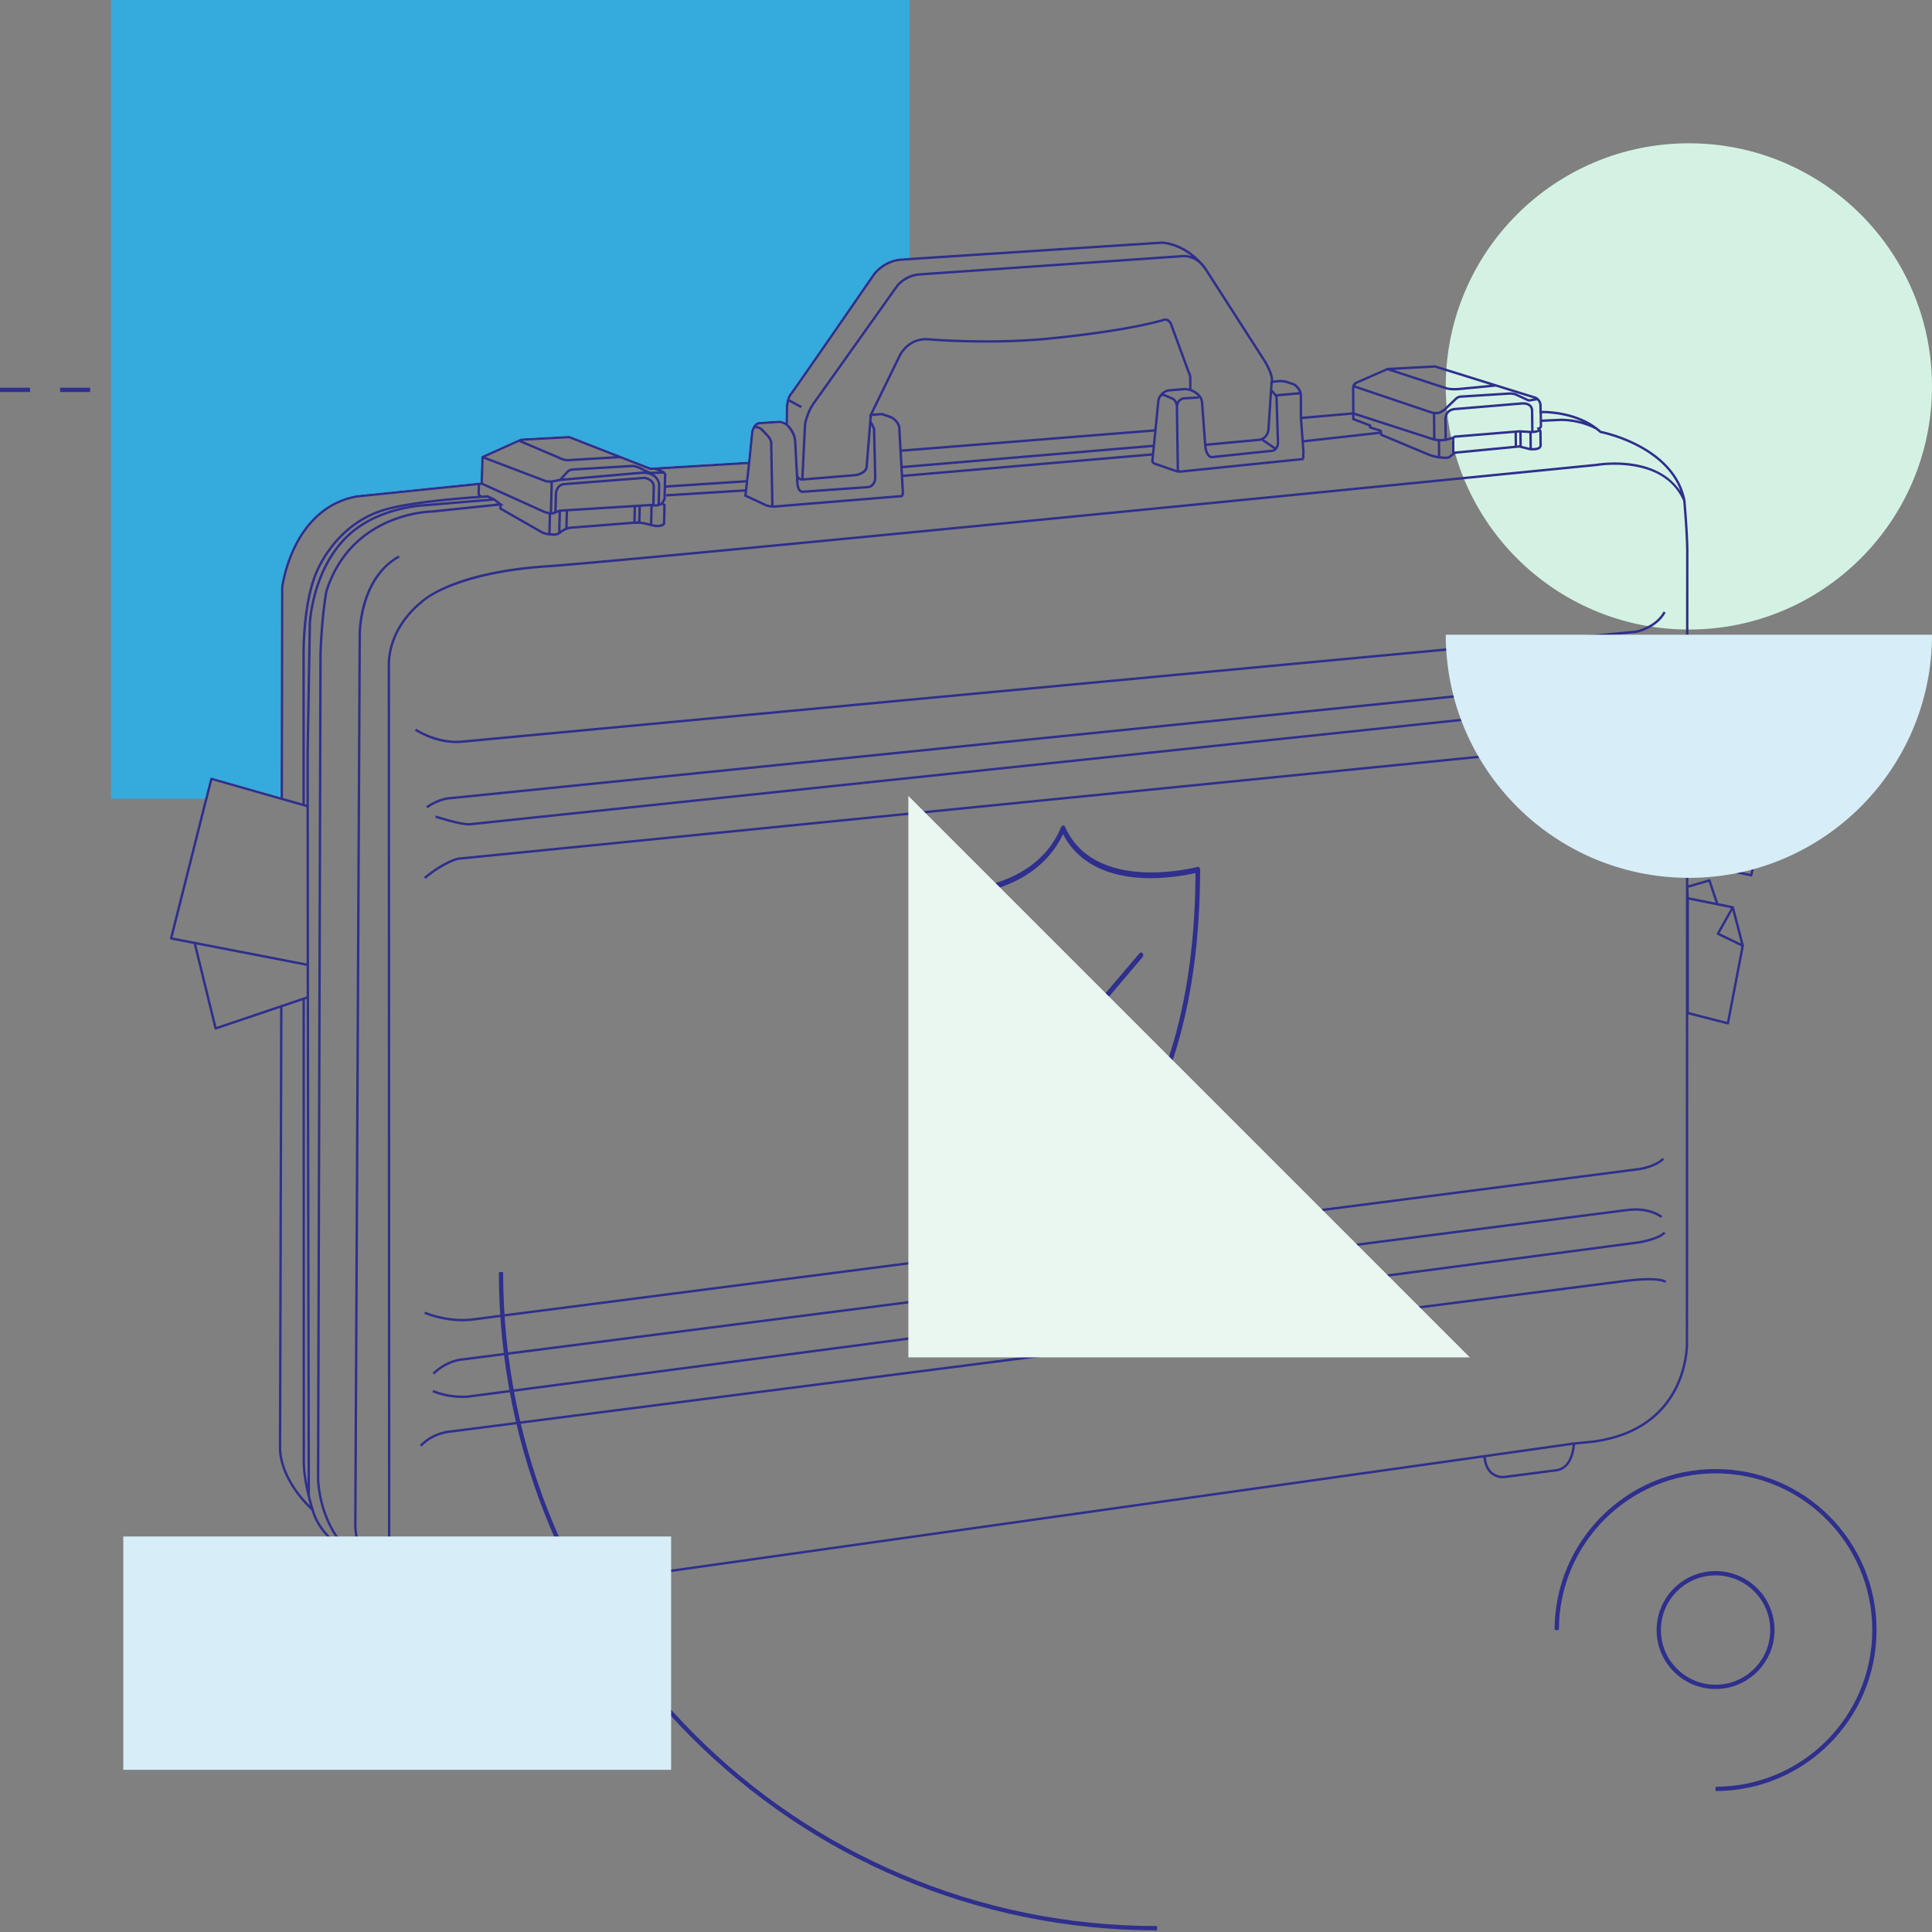 <svg width="450" height="450" xmlns="http://www.w3.org/2000/svg"><rect width="100%" height="100%" fill="#808080" stroke="none"/><g fill="none" fill-rule="evenodd"><path d="M56.628 113.256c31.274 0 56.628-25.354 56.628-56.628C113.256 25.353 87.902 0 56.628 0 25.353 0 0 25.353 0 56.628c0 31.274 25.353 56.628 56.628 56.628" fill="#D4F2E3" mask="url(#lptrnsctnsblgrnb)" transform="translate(336.744 33.375)" style="mix-blend-mode:multiply"/><path d="m107.12 173.07 273.952-25.642c.195-.036 4.808-.924 6.902-4.737l-.486-.267c-1.968 3.577-6.472 4.449-6.492 4.453L107.08 172.514c-5.572.279-10.09-2.76-10.136-2.791l-.315.459c.18.124 4.292 2.907 9.721 2.907.253 0 .51-.006.77-.02m277.716-15.243-.057-.555-279.781 28.348c-.132-.018-2.584.004-5.728 2.17l.315.459c2.99-2.06 5.385-2.072 5.439-2.073l279.812-28.35zm-2.504 5.72c.141.01 3.552.23 5.915-1.792l-.361-.424c-2.19 1.87-5.483 1.666-5.564 1.661l-273.067 28.736c-2.335-.02-7.669-1.77-7.723-1.787l-.174.528c.222.074 5.469 1.795 7.924 1.814l273.05-28.736zm-2.405 8.916-273.263 27.273c-.131.027-3.25.68-7.921 4.54l.355.43c4.55-3.759 7.644-4.417 7.647-4.419l273.217-27.268c5.95-.183 8.117 2.07 8.137 2.092l.409-.377c-.092-.1-2.36-2.442-8.581-2.27m1.832 99.565-272.121 35.079c-5.757.543-10.561-1.59-10.608-1.61l-.23.507c.045.019 3.927 1.748 8.936 1.748.637 0 1.294-.03 1.964-.092l272.129-35.08c.149-.018 3.68-.482 5.8-2.48l-.382-.404c-1.985 1.87-5.453 2.328-5.488 2.332m-273.961 44.878 271.1-34.771c5.149-.726 7.918 1.519 7.946 1.542l.358-.426c-.12-.101-2.965-2.432-8.38-1.667L107.755 316.35c-.145.005-3.59.148-7 3.382l.383.405c3.249-3.082 6.6-3.228 6.66-3.232m-.154 8.715c.497 0 1.015-.02 1.547-.065l272.05-35.832c.195-.024 4.77-.625 6.684-2.406l-.379-.406c-1.782 1.656-6.33 2.255-6.376 2.26l-272.04 35.83c-4.638.39-8.152-1.236-8.188-1.251l-.237.502c.132.063 2.94 1.368 6.939 1.368m270.191-27.457-272.701 34.961c-.173.007-4.261.185-7.358 3.431l.403.384c2.936-3.076 6.934-3.257 7-3.26l272.728-34.963c8.568-1.115 9.804.041 9.815.052l.44-.338c-.107-.152-1.31-1.44-10.327-.267" fill="#2F2F8D"/><path d="m393.872 196.292-.626.223.013-28.882.045-13.162 3.39-.556.302 15.748a.28.28 0 0 0 .278.273.284.284 0 0 0 .095-.017l12.792-4.593 2.398 24.315-18.687 6.651zm13.809 7.252-14.436-3.16.001-3.279 17.318-6.162-2.883 12.601zm-9.709 1.865 1.619 4.831-6.218-1.248-.097-2.219 4.696-1.364zm7.53 14.348-4.973-2.397 2.976-5.294 1.997 7.691zm-3.258 18.253-8.872-2.275.011-26.172 6.57 1.317.003.001 3.215.644-3.273 5.821a.278.278 0 0 0 .122.387l5.589 2.694-3.365 17.583zm-31.421 97.52-4.508.448-.001.01-20.287 2.867-213.368 30.068-.002.001-.027.004-.18.024v.003l-23.25 3.533-.005-.04-.312.091c-.023.008-1.929.545-4.87.49-12.427-2.354-13.087-12.045-13.091-12.129l-.07-206.42c.282-8.688 7.27-13.827 7.378-13.91 2.316-2.38 11.389-7.196 29.147-8.387 22.331-1.503 242.271-23.395 244.511-23.619.038-.006 3.918-.676 8.335 0 5.86.898 9.835 3.614 11.816 8.07.047.524.599 6.865.679 11.185l-.017 39.903-.1 29.216v3.651c0 .076.036.14.086.19l-.046 111.914c.008.2.572 19.99-21.818 22.837zm-8.293 6.634-12.299 1.598c-.017.003-1.418.134-2.591-.852-.883-.738-1.397-1.927-1.555-3.502l20.206-2.855c-.093 1.164-.634 5.14-3.761 5.611zm-235.003 33.667-12.976 1.863c-.017.003-1.722.348-3.191-.69-1.09-.77-1.777-2.115-2.068-3.967l23.065-3.506c-.251 1.301-1.353 5.712-4.83 6.3zm-41.17-10.826c-.298-.389-3.506-4.69-3.312-10.592l1.022-206.808c0-.127.072-12.883 9.034-17.736l-.265-.489c-4.846 2.623-7.124 7.445-8.181 11.028-1.14 3.866-1.144 7.167-1.144 7.197l-1.023 206.798c-.122 3.716 1.029 6.768 2.038 8.708-.1-.04-.772-.326-1.759-.857-8.316-6.654-8.396-17.746-8.396-17.857l.559-192.018c.317-9.012 1.345-14.504 1.347-14.527 5.752-18.224 24.133-18.425 24.348-18.426l15.682-1.637-.023.825 9.589 5.477c.037.027.921.653 2.52.655.022.005.249.052.574.052.495 0 1.221-.11 1.802-.654.009-.008.828-.755 2.08-.949l14.87-1.17 1.402.005c.456.064 1.081.16 1.409.254.52.148 2.258.616 2.728.51.376-.027 1.609-.17 1.697-.862l.096-4.45-.467-.31c.151-.238.37-.616.484-.98l.062-2.596 18.565-1.212-.175 1.571-18.35 1.141.035.556 18.252-1.134-.122 1.094 5.074 2.373c.038.013.762.27 1.872.27.287 0 .602-.018.936-.06l28.403-2.33c.108.031.297.06.493-.052.264-.147.421-.482.467-1.035l-.203-3.664 57.881-4.977-.098.976a.774.774 0 0 0 .066.6c.184.343.599.597 1.211.748l4.316 1.483c.162.091.625.25 1.81.112l28.066-2.868-.014-.314.245-.053c-.004-.022-.044-.248.013-1.578l-.161-2.189 17.696-1.978c.003.058.005.111.005.18l.001.183 11.659 4.871c.068.022 1.687.54 2.849.54h.006c.067.011.353.063.71.063.494 0 1.122-.1 1.484-.54l.928-.673 14.796-1.429 1.845.452c.034.012.856.332 2.077.134.466-.036 1.278-.296 1.352-1.075l-.045-3.448-.287-.406c.212-.143.408-.375.403-.719l-.011-.94 4.397-.199c4.441.013 7.685 1.75 8.118 1.994.309.236.614.478.907.744l.059.053.078.014c.157.028 14.801 2.852 18.682 13.531-2.289-3.419-6.076-5.624-11.128-6.394-4.505-.688-8.463-.002-8.482.001-2.218.22-222.149 22.112-244.471 23.615-22.447 1.505-29.232 8.268-29.473 8.522-.073.053-7.28 5.344-7.572 14.321l.07 206.444c.005.092.555 8.421 10.25 11.793-3.798-.645-9.088-2.544-14.258-7.703zm-13.287-13.45-.023-.083-.005-.005a48.609 48.609 0 0 1-.842-3.034l-.205-106.596-.06-66.546.514-30.095c.007-.165.818-16.634 13.159-23.41.054-.034 5.443-3.385 13.894-3.88l15.511-1.287.856.655-15.274 1.596c-.209 0-18.975.204-24.856 18.846-.011.055-1.048 5.585-1.366 14.651l-.559 192.028c0 .105.064 9.546 6.535 16.385-2.775-1.896-6.103-4.95-7.279-9.225zm-7.565-14.028.295-102.95 4.655-1.57.025 107.82c.115 3.807 1.205 8.001 1.75 9.88-1.835-1.818-6.432-6.968-6.725-13.18zM45.716 219.988l23.547 4.564 2.155.418.009 7.121-21.007 7.083-4.704-19.186zm3.707-38.253 21.963 6.258.032 36.41-26.024-5.045-.002.001-5.192-1.006 9.223-36.618zM65.99 136.83c.005-.046.593-4.643 3.006-9.503 2.216-4.46 6.474-10.065 14.156-11.435l28.12-2.88-.045 1.771a.86.86 0 0 0 .181.707c-14.669 1.021-20.364 2.578-20.41 2.591-13.307 3.03-17.772 15.67-17.812 15.785-2.901 7.363-2.751 18.533-2.75 18.641l.008 34.64-4.538-1.293.084-49.024zm5.389 38.457.011 12.13-.389-.11-.008-34.805c-.002-.11-.15-11.172 2.715-18.443.043-.125 4.405-12.473 17.427-15.439.06-.016 6.234-1.708 22.397-2.714l.508.237-14.577 1.208c-8.597.504-14.098 3.931-14.137 3.958-12.606 6.92-13.428 23.698-13.433 23.873l-.514 30.105zm.059 66.551.201 104.018c-.304-1.598-.551-3.356-.601-5.038l-.026-107.998.419-.14.007 9.158zm40.71-128.917 14.21 6.423c.048.021.699.327 1.452.456l-.114 4.338c-.971-.14-1.497-.495-1.522-.512l-9.324-5.329.015-.566.454-.047-2.105-1.602-1.574-.74-.073.003c-.51.032-.983.066-1.474.1l.037-.073c-.395-.209-.367-.428-.356-.508l.057-1.91.317-.033zm31.07-6.67-10.895.65c-.922.058-2.202-.627-2.24-.645l-8.401-3.58 10.845-.597 10.691 4.171zm8.261 3.222.86-.052c.511.138.903.27 1.215.395l-2.097.074-1.479-.718a7.033 7.033 0 0 0-2.515-.925l-14.044.828c-1.131.065-1.691.892-1.689.894l-1.403 1.554-1.3.252c-1.012.244-1.889.004-1.893.003l-14.036-5.344 7.767-3.5 8.975 3.822c.053.03 1.293.705 2.377.705.047 0 .093 0 .138-.003l12.104-.724 6.964 2.717.056.022zm2.52 7.571a2.03 2.03 0 0 1-.282.17l.095-4.376c-.002-.023-.127-1.547-1.601-2.417l2.296-.08c.157.141.177.228.181.228h.001l-.046.068-.118 5.425c-.145.431-.456.883-.526.982zm-1.968.92c.479.083 1.358.125 2.158-.386l.298.2-.087 4.111c-.039.122-.576.305-1.224.356-.152.035-.649-.048-1.236-.179l.091-4.102zm-2.757.088 2.202-.137-.089 4.021a25.573 25.573 0 0 1-.705-.186c-.357-.103-1.003-.203-1.487-.27l.079-3.428zm-.691 3.353-.518.04.078-3.323.574-.036-.076 3.325-.058-.006zm-17.919-2.198 1.092-.067-.098 3.827c-.528.221-.91.481-1.108.638l.114-4.398zm-2.238.651c.389 0 .771-.076 1.083-.288l.593-.22-.118 4.583.14.003c-.721.446-1.608.267-1.671.26-.071 0-.133-.007-.2-.009l.112-4.332c.021 0 .041.003.061.003zm1.949-1.19-.708.254.104-4.027c.001-.016.151-1.607 1.54-1.844l18.804-1.47c.078.013 1.915.32 1.882 1.792l-.088 3.998-.064-.017-.05-.016-21.42 1.33zm.776-7.228 1.018-1.129a1.711 1.711 0 0 1 1.282-.679l13.988-.83a6.799 6.799 0 0 1 2.272.857l.379.185c-.122-.007-.238-.019-.367-.019-.098 0-.199.001-.299.006l-18.273 1.61zm-.641.616 18.948-1.669c3.548-.128 3.791 2.38 3.798 2.462l-.1 4.552c-.251.05-.487.06-.691.048l.089-4.062c.034-1.57-1.525-2.228-2.417-2.358l-18.894 1.47c-1.468.248-1.968 1.645-2.027 2.364l-.112 4.287c-.148.08-.315.13-.503.146l.181-6.914c.12-.019.238-.033.363-.064l1.365-.262zm-17.871-5.202 14.318 5.452c.028.007.479.136 1.124.136.045 0 .097-.005.143-.006l-.179 6.836a5.406 5.406 0 0 1-1.451-.433l-14.118-6.38.163-5.605zm20.145 15.79c-.199.03-.386.074-.564.125l.093-3.664 15.271-.949-.076 3.333-14.724 1.155zm22.403-12.29c-.136-.373-.586-.71-1.348-1.024l20.335-1.23-.416 3.724-18.615 1.215.053-2.25a.607.607 0 0 0-.009-.436zm20.283-9.635c.002-.009.083-.433.292-.877.161-.08.732-.273 1.61.536l1.235 1.306c.222.248.788 1.007.742 1.564l.274 14.414c-.618-.062-.999-.19-1.002-.19l-4.687-2.194.803-7.214h.003l.73-7.345zm1.467-1.889 4.702-.31c.177.042.956.247 1.415.592.066.061 1.869 1.718 1.882 3.835l.527 9.697c.003.086.102 2.106 1.481 2.177l15.335-1.09c.019 0 1.884-.27 1.858-2.622l-.273-11.237-.022-.1c-.021-.049-.475-1.118-.844-1.665l.089-1.203 2.272-.175 1.888.633c1.707.745 1.927 2.183 1.934 2.221l.843 15.188c-.04.448-.158.542-.18.556-.025.017-.061.008-.063.007l-.069-.035-28.554 2.343a6.805 6.805 0 0 1-.977.052l-.277-14.427c.075-.858-.784-1.845-.887-1.96l-1.253-1.325c-.639-.587-1.176-.752-1.583-.764.2-.208.446-.364.756-.388zm7.467-6.836c.802-.976 18.761-27.01 19.517-28.105.022-.03 2.369-3.007 6.272-3.163l60.381-3.928c.043 0 3.395.062 6.948 2.858-1.025-.34-1.808-.296-1.875-.29l-61.131 4.243c-3.862.166-5.745 2.787-5.822 2.898l-19.097 26.865c-1.714 2.15-2.323 5.137-2.353 5.303l-.63 12.707c-.547-.12-.688-.708-.705-.8l-.416-7.65c-.015-2.135-1.59-3.777-1.983-4.155l.065-3.9c.001-.01.033-.623.184-1.316l2.772 1.503.265-.49-2.89-1.567c.12-.379.278-.745.498-1.013zm2.434 19.967h.063l12.373-1.016c.119-.016 2.898-.42 2.879-2.418l.765-9.426c.179.36.336.712.391.838l.271 11.18c.021 1.841-1.316 2.052-1.355 2.06l-15.286 1.087c-.827-.044-.92-1.629-.92-1.649l-.05-.932c.219.164.503.276.869.276zm93.691-49.207 13.54 21.074c.64.98 2.225 3.794 1.868 5.042l-.112.395.076-.008-.137 1.718.003.002-.6 9.072c-.229 1.886-1.792 2.101-1.851 2.11l-12.342 1.145-.729-9.739c-.219-1.822-2.115-2.698-2.726-2.934l-.001-2.259c.048-1.017-.268-1.58-.371-1.733l-4.068-11.073c-.269-.687-.658-1.128-1.158-1.308-.649-.24-1.236.07-1.221.07h.002c-10.322 2.902-28.221 4.425-28.4 4.441-13.326 1.084-25.831.002-25.957-.01-4.91-.438-6.99 3.872-7.008 3.91l-6.974 14.291.162-.012-.089 1.215-.838 10.344c.012 1.533-2.376 1.883-2.385 1.885l-12.04.987.623-12.635c.006-.029.608-2.983 2.245-5.037l19.107-26.88c.019-.024 1.815-2.508 5.4-2.662l61.138-4.244c.093-.002 1.958-.108 3.683 1.451.39.422.775.868 1.152 1.372l.007.01h.001zm17.292 26.307c.012.001 1.051-.145 2.237.323l1.278.428c.153.11.905.686 1.228 1.52l-5.318.467a9.394 9.394 0 0 0-.906-1.039l.124-1.56 1.357-.139zm-4.031 13.542 2.892 1.97c-.2.121-.369.143-.387.145l-13.983 1.47-.054.001c-.926 0-1.224-2.079-1.225-2.085l-.018-.245 12.36-1.147c.006 0 .177-.028.415-.109zm2.498-11.086c.447.493.679.842.754.966l.341 10.32c.027.657-.111 1.09-.296 1.373l-2.713-1.85c.57-.348 1.198-.998 1.347-2.225l.567-8.584zm-27.588 15.72 1.393-13.957c.066-.29.172-.53.289-.746.094-.13.326-.379.698-.247l1.903.816c.035.013.871.36.868 1.83l.218 14.547-.023-.008-4.451-1.543c-.605-.152-.804-.355-.869-.463a.279.279 0 0 1-.026-.23zm.113-6.692-.301 3.031-58.28 4.93-.181-3.265 58.762-4.696zm7.336-10.222-3.936.324c-.018.001-1.422.194-2.228 1.494-.06.072-.111.144-.144.208l.01.006a3.565 3.565 0 0 0-.307.836l-.675 6.791-58.849 4.704-.286-5.155c-.009-.073-.259-1.802-2.287-2.688l-2.018-.678-2.139.165 6.549-13.422c.017-.04 1.915-3.996 6.457-3.595.126.011 12.68 1.102 26.052.01.18-.015 18.131-1.542 28.561-4.482.005-.004.403-.219.828-.058.34.125.616.456.821.98l4.08 11.101.041.075c.004.004.329.448.282 1.42l.002 2.126-.814-.162zm1.017.77c.052.017 1.149.401 1.888 1.221l-3.434.204c-.013.002-.977.155-1.476 1.085-.349-.77-.926-1.007-.953-1.016l-1.908-.817a1.053 1.053 0 0 0-.207-.05 2.772 2.772 0 0 1 1.191-.52l3.85-.316 1.049.21zm-8.853 14.481-57.967 4.986-.083-1.497 58.193-4.923-.143 1.434zm34.977 1.09-27.787 2.84a6.258 6.258 0 0 1-.875.048l-.22-14.625v-.004c-.023-1.639 1.235-1.846 1.267-1.85l3.575-.212-.021-.347c.234.313.411.678.462 1.105l.788 10.541c.015.108.352 2.586 1.776 2.586.036 0 .073 0 .111-.005l13.984-1.469c.016 0 1.684-.182 1.589-2.49l-.342-10.385-.019-.068 5.115-.45c.01.088.027.175.024.267l.02 5.516.021-.002.559 7.593a18.306 18.306 0 0 0-.027 1.411zm11.654-8.862 3.903 1.495.004.45 2.447.783-17.627 1.97-.359-4.889 11.625-1.014.007 1.205zm1.077-8.396 7.159-3.156 13.736 4.494c.037.01.702.19 1.881.19.433 0 .938-.025 1.506-.09l8.128-.78 8.842 2.752-.929.155c-.326.053-.607-.15-.608-.152l-2.127-.972c-.779-.496-1.93-.47-1.986-.46l-11.423.716c-.816.045-1.387.683-1.393.693l-2.198 2.11c-.356.375-1.14.808-1.159.818-.812.497-2.27-.024-2.291-.033l-17.527-5.92c.084-.126.196-.253.389-.365zm31.036.23-6.813.653c-1.994.231-3.167-.079-3.167-.078l-12.414-4.06 9.541-.516 12.853 4.001zm9.709 11.261c.514-.004 1.237-.068 1.754-.356l.044 3.218c-.046.472-.833.544-.862.547a4.242 4.242 0 0 1-.934.044h.041l-.043-3.453zm-2.307 2.953-.037-3.076 1.718.1.068.006.044 3.412a3.493 3.493 0 0 1-.391-.099l-1.402-.343zm-1.108-.089-.035-2.968.548-.046.036 2.965-.012-.003-.537.052zm-14.575 1.45-.029-3.097c.007-.005.021-.01.026-.014l.173-.125 13.814-1.137.036 2.976-13.875 1.34-.075.007-.07.05zm-1.821-7.104c-.001-.01-.156-1.103.448-1.848.352-.433.901-.673 1.64-.715l15.306-1.284c.011-.003 1.157-.153 1.796.398.286.246.427.591.432 1.055l.059 4.627a5.466 5.466 0 0 1-.452-.022l-2.291-.13-15.07 1.24-.077.005-.298.215a.685.685 0 0 1-.125.056l-.137.001.001.047a18.61 18.61 0 0 1-1.192.334l-.04-3.979zm-1.481 8.16-.032-3.456c.399.003.851-.018 1.343-.1.327-.078.94-.23 1.407-.377l.032 3.255h.033l-.492.356-.059.057c-.34.446-1.321.37-1.724.296a5.666 5.666 0 0 1-.508-.03zm-19.983-10.178-.033-5.785V90.3l17.517 5.916c.029.011.341.122.768.201l.049 5.59-18.301-5.919zm3.914 3.252-.004-.429-3.902-1.494-.004-.742 18.513 5.985c.026.007.359.085.878.127l.03 3.4c-.858-.15-1.648-.399-1.65-.399l-11.299-4.722c-.027-.788-.182-.917-.237-.96l-2.325-.766zm39.129-4.889.023 1.818.04-.002.038 2.95c.003.24-.321.327-.333.33l-.397.098.306.431c-.287.148-.665.214-1.019.243l-.057-4.613c-.008-.627-.219-1.12-.627-1.472-.834-.715-2.18-.536-2.221-.529l-15.283 1.282c-.897.052-1.581.363-2.035.924-.759.94-.573 2.225-.567 2.24l.038 4.042a7.313 7.313 0 0 1-2.089-.032l-.05-5.676c.076.004.153.01.232.01.412 0 .84-.073 1.195-.29.037-.018.868-.477 1.275-.906l2.203-2.118c.006-.005.445-.49 1.027-.524l11.417-.716c.009 0 1.031-.028 1.694.393l2.076.942c.116.083.512.326 1.017.243l1.593-.264c.242.248.496.637.504 1.196zm10.097 3.786a18.66 18.66 0 0 0-5.065-.723l-4.394.196-.019-1.462c1.131-.012 5.366.095 9.478 1.99zm41.224 66.608-12.31 4.42-.288-15.068 12.598 10.648zm.826.071c-.001-.009-.01-.014-.012-.022a.277.277 0 0 0-.086-.164l-13.437-11.355a.273.273 0 0 0-.196-.055c-.01 0-.018-.008-.028-.008l-3.658.6.011-26.098c-.084-4.512-.679-11.216-.691-11.314-2.523-12.427-18.4-15.9-19.665-16.156a14.69 14.69 0 0 0-.887-.728l-.007-.006c-4.956-3.778-11.473-3.935-12.919-3.919l-.015-1.247c-.019-1.392-1.192-2-1.283-2.04l-23.486-7.316-.048-.015-11.126.601-7.378 3.235c-.96.551-.87 1.417-.868 1.423l.032 5.577v.127l-11.642 1.018-.019-4.902c.051-1.673-1.588-2.778-1.658-2.824l-1.367-.469c-1.315-.518-2.458-.357-2.495-.352l-1.216.124c.119-1.84-1.908-4.967-2.001-5.107l-13.539-21.07h.001a7.326 7.326 0 0 0-1.253-1.495c-4.273-4.628-8.923-4.718-9.186-4.718h-.003l-60.392 3.928c-4.163.166-6.584 3.248-6.693 3.392-.188.27-18.709 27.12-19.497 28.078-.854 1.04-.952 3.125-.956 3.22l-.058 3.544c-.568-.287-1.204-.43-1.238-.438l-.038-.008-4.786.317c-1.568.12-1.961 2.256-1.979 2.37l-.686 6.892-22.664 1.373-18.896-7.372-.056-.022-11.295.621-9.064 4.064-.159.071-.176 6.112-28.848 2.957c-7.937 1.414-12.312 7.172-14.584 11.754-2.453 4.942-3.048 9.621-3.056 9.701l-.084 48.9-16.052-4.575a.291.291 0 0 0-.216.026.288.288 0 0 0-.131.173l-9.363 37.183a.28.28 0 0 0 .217.342l5.307 1.028 4.838 19.73a.275.275 0 0 0 .271.211c.03 0 .059-.003.088-.013l14.932-5.035-.294 102.774c.358 7.581 6.88 13.596 7.608 14.243 1.629 5.771 7.007 9.371 9.906 10.941l.013.01.002-.002c.93.502 1.606.8 1.81.884a35.626 35.626 0 0 0 1.667 1.78h.002c6.518 6.512 13.341 8.027 17.864 8.163l.114.024.003-.02c2.388.058 4.121-.259 4.792-.412.32 2.004 1.097 3.454 2.317 4.314 1 .703 2.07.85 2.783.85.48 0 .796-.067.819-.073l12.965-1.86c4.061-.687 5.14-5.808 5.328-6.936l212.577-29.957c.177 1.721.768 3.015 1.763 3.85 1.352 1.133 2.94.982 3.015.977l12.311-1.6c3.628-.546 4.169-5.108 4.247-6.232l4.032-.399c22.914-2.915 22.32-23.21 22.311-23.403l.032-76.408 9.163 2.35a.282.282 0 0 0 .342-.218l3.461-18.084a.265.265 0 0 0-.003-.122l-2.322-8.94a.281.281 0 0 0-.082-.135c-.014-.013-.032-.016-.049-.025-.027-.017-.052-.037-.084-.043l-3.435-.69-1.805-5.386a.281.281 0 0 0-.342-.179l-4.831 1.402.002-5.249 14.587 3.192a.279.279 0 0 0 .331-.209l3.025-13.218 1.764-.627a.281.281 0 0 0 .185-.29l-2.455-24.886z" fill="#2F2F8D"/><path d="M216.759 208.848c.126 33.373 8.484 51.359 15.505 60.529 7.07 9.181 14.226 11.598 15.34 11.927 2.309-1.238 30.617-17.56 30.846-77.958-1.727.4-6.853 1.44-12.51 1.143-8.815-.47-15.128-3.992-18.336-10.211-3.206 6.779-9.52 11.43-18.333 13.481-5.662 1.322-10.784 1.187-12.512 1.089m30.85 73.811c-.023.002-.045.002-.068.002a.311.311 0 0 1-.091-.011c-.317-.076-31.765-8.637-31.765-74.466 0-.195.068-.386.185-.523a.525.525 0 0 1 .43-.194c.24.024 23.88 2.086 30.826-14.79.104-.25.32-.407.539-.394.068.005.13.024.19.057a.539.539 0 0 1 .228.256c6.949 15.629 30.588 9.387 30.825 9.32a.45.45 0 0 1 .43.114.665.665 0 0 1 .187.478c0 33.537-8.604 53.436-15.824 64.28-7.857 11.867-15.615 15.669-15.942 15.826a.485.485 0 0 1-.15.045" fill="#2F2F8D"/><path d="M244.508 248.15a.433.433 0 0 1-.35-.123l-10.87-10.436c-.224-.215-.25-.632-.056-.93.19-.301.534-.366.755-.147l10.518 10.1 20.884-24.563c.223-.26.56-.265.757-.01.196.255.174.67-.05.93l-21.234 24.979a.547.547 0 0 1-.354.2" fill="#2F2F8D"/><path d="M269.512 449.118c-84.4 0-152.82-68.42-152.82-152.82" stroke="#2F2F8D"/><path stroke="#2F2F8D" stroke-dasharray="7" d="M0 90.803h131.011"/><path d="M0 0c0 31.274 25.353 56.628 56.628 56.628 31.274 0 56.628-25.354 56.628-56.628H0z" fill="#D7EEF8" mask="url(#lptrnsctnsblgrnd)" transform="translate(336.744 147.84)" style="mix-blend-mode:multiply"/><path fill="#EAF6F0" style="mix-blend-mode:multiply" d="M211.573 185.378v130.784h130.784z"/><path d="M412.823 379.67c0-7.31-5.924-13.234-13.232-13.234-7.309 0-13.234 5.924-13.234 13.233 0 7.308 5.925 13.232 13.234 13.232 7.308 0 13.232-5.924 13.232-13.232z" stroke="#2F2F8D"/><path d="M399.59 416.664c20.433 0 36.996-16.563 36.996-36.995 0-20.433-16.563-36.996-36.995-36.996-20.433 0-36.996 16.563-36.996 36.996" stroke="#2F2F8D"/><path fill="#D7EEF8" style="mix-blend-mode:multiply" d="M28.717 412.228h127.598v-54.354H28.717z"/><path d="M23.117 181.32a.282.282 0 0 1 .131-.173.287.287 0 0 1 .216-.026l16.051 4.574.085-48.9c.008-.08.603-4.758 3.056-9.701 2.272-4.582 6.647-10.34 14.584-11.753l28.848-2.958.175-6.112.16-.07 9.064-4.065 11.295-.621.056.023 18.896 7.372 22.664-1.373.686-6.894c.018-.112.41-2.25 1.979-2.368l4.785-.318.039.009c.034.007.669.15 1.238.438l.058-3.544c.004-.096.102-2.181.955-3.221.789-.958 19.31-27.807 19.498-28.078.109-.143 2.53-3.225 6.693-3.391l1.696-.111V-.001H0v186.026h21.932l1.185-4.705z" fill="#35AADC" mask="url(#lptrnsctnsblgrnf)" transform="translate(25.835)" style="mix-blend-mode:multiply"/></g></svg>